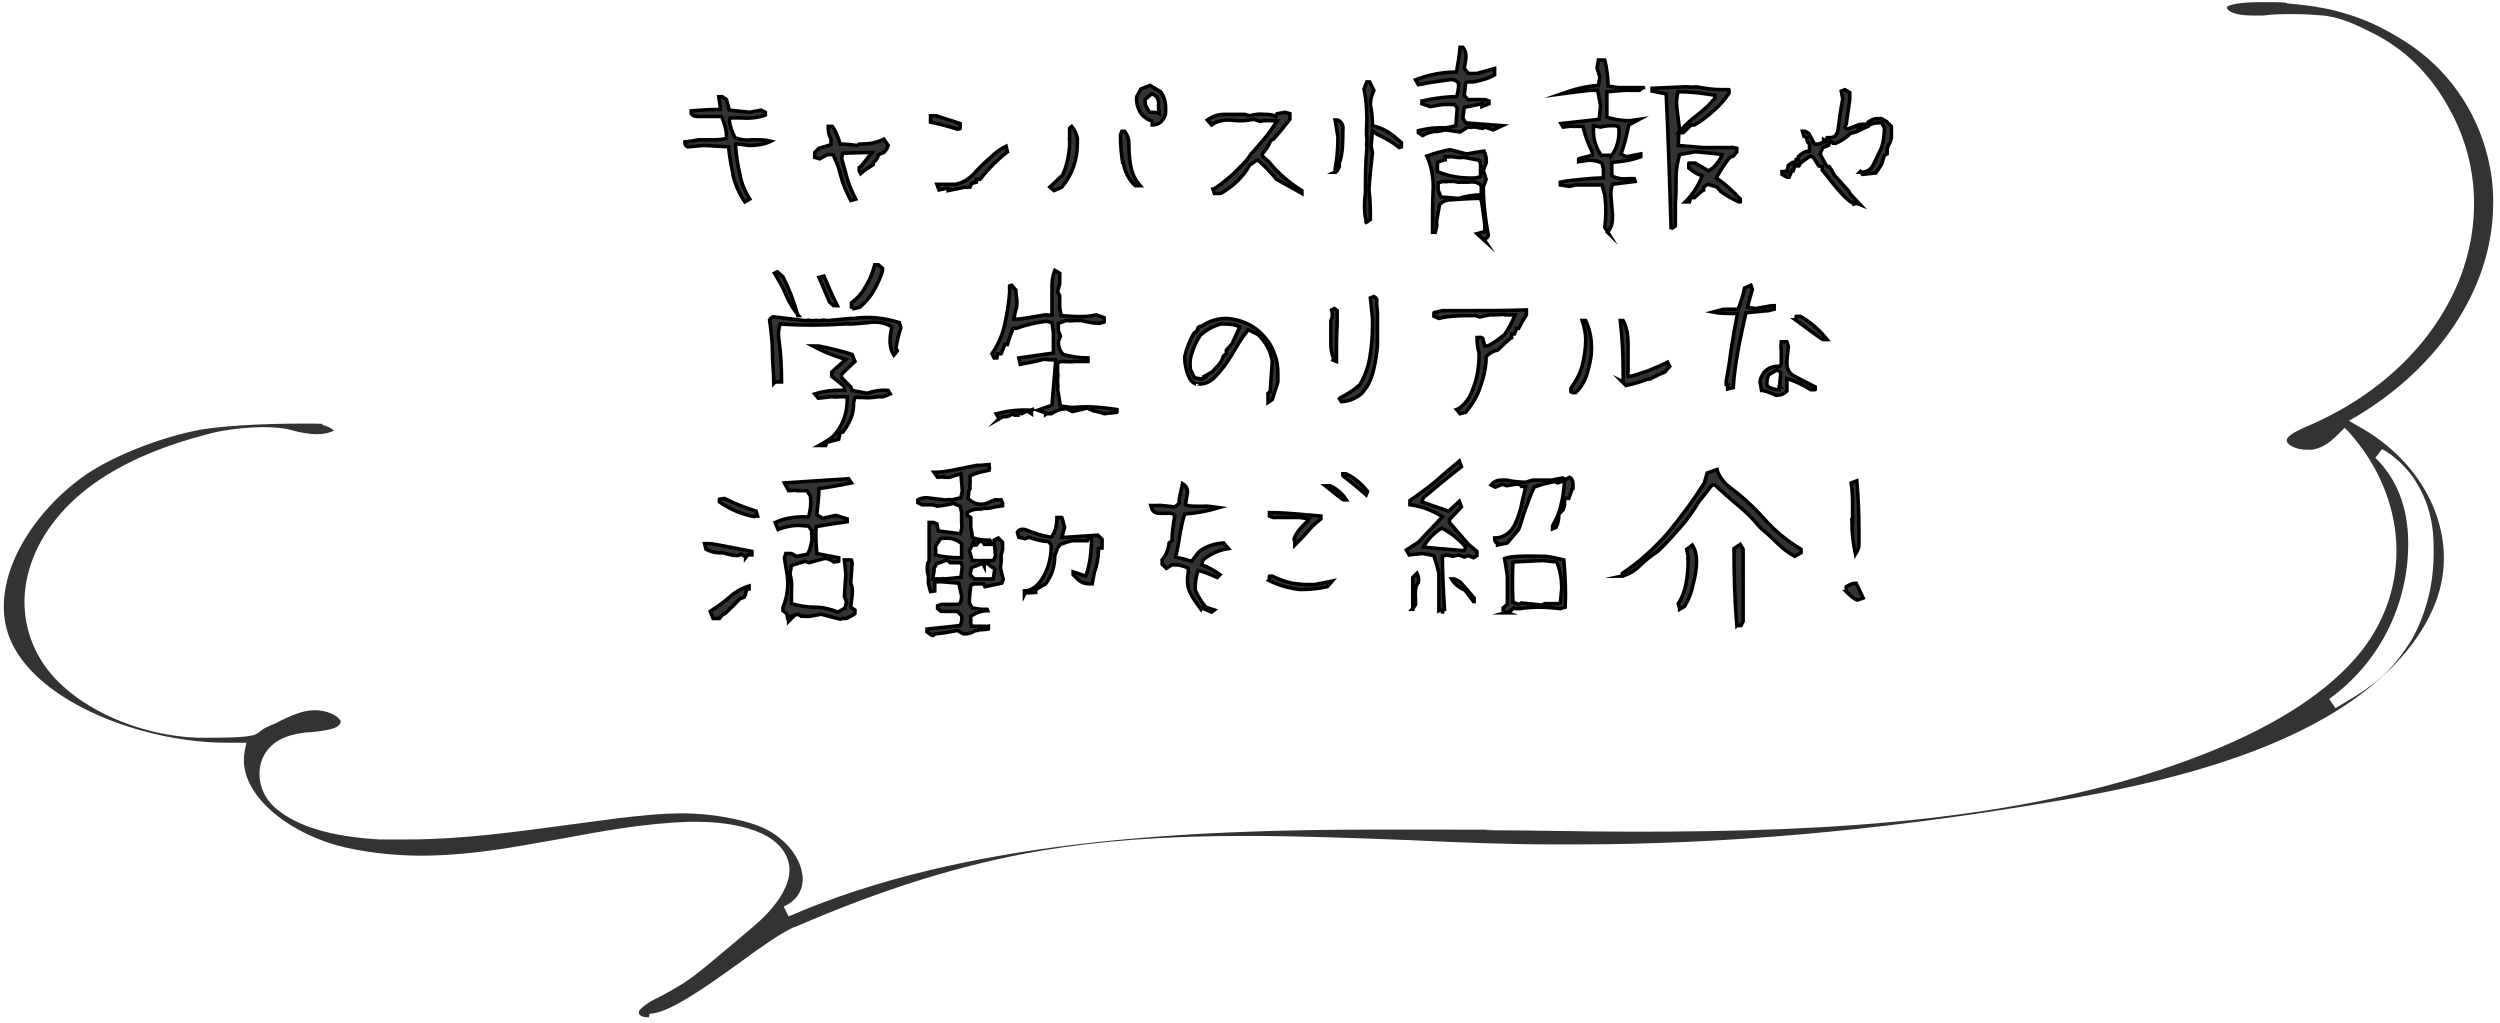 <?xml version="1.0" encoding="UTF-8"?>
<svg id="design" xmlns="http://www.w3.org/2000/svg" xmlns:xlink="http://www.w3.org/1999/xlink" version="1.1" viewBox="0 0 354.1 144.9">
  <defs>
    <style>
      .cls-1, .cls-2 {
        stroke-width: 0px;
      }

      .cls-1, .cls-3 {
        fill: #333;
      }

      .cls-2 {
        fill: none;
      }

      .cls-3 {
        stroke: #000;
        stroke-miterlimit: 10;
        stroke-width: .5px;
      }
    </style>
    <clipPath id="clippath">
      <rect class="cls-2" x="592.8" y="245.7" width="260" height="260"/>
    </clipPath>
    <clipPath id="clippath-1">
      <rect class="cls-2" x="872.8" y="245.7" width="260" height="260"/>
    </clipPath>
    <clipPath id="clippath-2">
      <rect class="cls-2" x="1152.8" y="245.7" width="260" height="260"/>
    </clipPath>
    <clipPath id="clippath-3">
      <rect class="cls-2" x="1432.8" y="245.7" width="260" height="260"/>
    </clipPath>
    <clipPath id="clippath-4">
      <rect class="cls-2" x="592.8" y="525.7" width="260" height="260"/>
    </clipPath>
    <clipPath id="clippath-5">
      <rect class="cls-2" x="872.8" y="525.7" width="260" height="260"/>
    </clipPath>
    <clipPath id="clippath-6">
      <rect class="cls-2" x="1152.8" y="525.7" width="260" height="260"/>
    </clipPath>
    <clipPath id="clippath-7">
      <rect class="cls-2" x="1432.8" y="525.7" width="260" height="260"/>
    </clipPath>
  </defs>
  <g>
    <path class="cls-3" d="M103.9,25c-.3-1.4-.6-2.8-.7-4.2l-3.5-.2-2.3.2c-.3-.1-.4-.4-.4-.7.9-.1,1.5-.2,1.9-.3.5,0,1.1,0,1.6,0,.9,0,1.7,0,2.4-.2v-.3c0-.9-.3-1.9-.7-2.8h-2.1c0,0-1.2,0-1.2,0-.5,0-.8-.1-1-.4v-.4c1.2-.1,2.5-.2,4.1-.2v-.5l-.2-1.3h.5l.6.4.4,1.5,2.9.3,1.6-.3.6.3v.4c-1.1.4-2.3.5-3.6.4h-1.4c0-.1-.1.4-.1.4.1.8.4,1.6.8,2.4.7.3,1.5.4,2.4.3.1,0,.4,0,.7,0,.6,0,1.2,0,2,.2-1,.5-2.1.6-3.1.6l-1.6-.2h-.3v.5c.1,1.2.3,2.5.6,3.8.2,1.2.7,2.4,1.4,3.5l-.7.4c-.8-1.2-1.4-2.5-1.7-3.9h0Z"/>
    <path class="cls-3" d="M119.2,25.1c-.3-1.2-.8-2.3-1.2-3.2h-.8s-1.1.6-1.1.6l-.7-.2v-.7l.6-.6,1.7-.5v-.8c-.3-.5-.4-1.1-.4-1.8h.6c.5.7.8,1.5,1.1,2.5.8,0,1.6.1,2.4.2l.3-.2h.4c1.1,0,2.1-.2,3.1-.7l.6.9-.2.5-.4.5-.8.3c0,.4-.3.8-.7,1.1v.3c0,0-1.2.8-1.2.8l-.6.5-.2-.4v-.4c.1,0,1.8-2.2,1.8-2.2-1.8,0-3.2.1-4.1.1l-.2.7.8,2.9c.3,1,.7,1.9,1.2,2.9l-.7.2c-.6-1.2-1.1-2.3-1.4-3.4h0Z"/>
    <path class="cls-3" d="M131.8,17.3v-.9h.8l3.4,1.1v.7c.1,0-.4.1-.4.1-1.2-.4-2.4-.7-3.8-1ZM134,26.7l-1,.2-.3-.8h2.6c1.2-.2,2.2-.9,3.1-2,.7-.7,1.3-1.3,1.9-1.8.7-.7,1.4-1.2,2.2-1.6l.2.8c-1.3,1-2.4,2.1-3.4,3.3l-.5.6h-.5c0,.1,0,.4,0,.4l-.7.2-.2.5h-.4c0,.1-.3,0-.3,0l-2.4.5v-.3c-.1,0,0,0,0,0Z"/>
    <path class="cls-3" d="M148.7,26.5l1.8-1.7c.6-1.3.9-2.7,1-4.2v-.8c-.1,0,0-.4,0-.4v-1.2c-.1,0,.3-.3.3-.3.4.5.7,1.1.8,1.7,0,.2,0,.4,0,.7,0,2.3-.7,4.4-2.2,6.2l-1.1.5-.6-.5h0ZM159,23c-.2-1.3-.3-2.6-.3-3.9l.2-.5h.4c.4.5.6,1.1.6,1.8v.3c0,1,.1,2,.3,3,.2,1,.6,1.8,1.3,2.6h-.7c-.9-.8-1.5-2-1.7-3.3h0ZM163.3,17.1c-.6,0-1.1-.4-1.6-.9-.5-.7-.8-1.6-.7-2.5l.6-1.1,1.3-.5,1.5.9c.5.7.7,1.4.7,2.3s0,.4,0,.6c0,.5-.3,1-.7,1.4-.4.3-.8.4-1.2.4v-.6h0ZM164.1,15.8v-1.4c-.1-.6-.5-1-1-1.1l-.9.8v.7l.6,1.1c.6,0,1,0,1.4.2v-.3h0Z"/>
    <path class="cls-3" d="M171.9,26.8c.9-.6,1.8-1.3,2.7-2.1.9-.9,1.8-1.7,2.4-2.6l.2-.3c.6-.6,1.2-1.4,2-2.3.6-.7,1.1-1.5,1.7-2.4h-.8c0-.1-.4,0-.4,0h-.4c0-.1-.8.1-.8.1l-.9-.3c-.6.1-1.2.2-1.7.2h-.6s-1.2-.1-1.2-.1c-1,0-1.8.2-2.5.7l-.6-.7c.7-.5,1.5-.8,2.4-.8h2.9s.7.2.7.2c.7-.2,1.4-.3,2.1-.2.6,0,1.1,0,1.6.3l.2-.4,1.1-.2.7.2v.8l-1.2,1.5-1.1,1.3-.4.2-.5,1-.7.9v.3l.9.8c1.3,1.6,2.9,3,4.7,4.1v.4l-3.6-2c-.8-1-1.7-1.9-2.6-2.7h-.2l-1,.7c-.9,1.6-2.3,3-4.1,4h-.9l-.2-.6h0Z"/>
    <path class="cls-3" d="M189.1,24.4v-.5c.3-1.4.4-3,.4-4.5l-.4-2.4h.4c.6.3.8.8.7,1.5,0,1.7,0,3.2-.5,4.6v.4c.1,0-.3.7-.3.7l-.4.2h0ZM193.6,31.7c-.4-1.4-.4-2.9-.2-4.3,0-2.1,0-4.3.2-6.4v-.4c-.1,0,0-.4,0-.4v-.7c-.1,0,0-2.5,0-2.5,0-1.5-.1-3-.4-4.4l.4-1h.4l.4.8.2.4c-.3.7-.5,1.3-.5,2,.2,1,.3,2,.3,3,1.3.3,2.4.9,3.4,1.8l.7.6v.6c.1,0-.3.1-.3.1-1-.8-2.1-1.4-3.2-1.9l-.6-.5-.2,2.2.2.9c-.2,1.8-.4,3.5-.5,5.3.2,1.4.2,2.8.2,4.2l-.6.4h0ZM201.5,19.2l-.6-.4v-.3c.9-.2,1.9-.4,3-.4h.7c0,.1,1.6-.3,1.6-.3l.2-2.5-.4-.5h-1.3c0-.1-2.1.3-2.1.3l-1.2-.4v-.4c1.3-.3,2.7-.5,4.2-.6h.7c.2-.5.3-1.2.3-1.9-.3-.4-.8-.6-1.3-.5-1.5.2-3,.4-4.4.7l-.4-.7c1.8-.7,3.8-1.1,5.8-1.1.2-1.1.4-2.3.5-3.5h.4c.4.5.5,1.1.4,1.8l-.2,1.2.6.7h1.2l2.5-.7v.9c-.8.5-1.9.8-3,1h-.4c0-.1-.7.1-.7.1l-.2,1.8.5.6h1.8c0,.1.6,0,.6,0l.6.2v.4l-1,.4v-.4l-2.5.5-.2,1.5.4.7,5.2.4-1.3.6-1.2-.4-.3.2-1-.2h-.5c0,.1-.6,0-.6,0l-1.1.7c-.6-.1-1.3-.2-2-.3l-1.1.2c-.8,0-1.5.2-2,.5h0ZM210.4,34.2l-1.2-1.1,1.1-.3v-1l-.5-3.7c-1.4,0-2.8.1-4.2.2-.7,0-1.3.2-1.7.7l-.4,2.2v.6c.1,0-.2,1.1-.2,1.1h-.4c0-2.1,0-4.2.1-6.4,0-1.6-.3-3.1-.9-4.4,1.1-.4,2.2-.7,3.3-.9l2.3.6c.8-.1,1.6-.3,2.5-.4.2.5.4,1,.3,1.7l-.4,1,.4,1.3-.4,1.1c0,2.3.3,4.6.7,6.8,0,.3-.3.5-.6.6h0ZM209.7,25v-1.7c.1,0-.2-.6-.2-.6l-2.1-.4h-.4c0,.1-1.4-.1-1.4-.1h-.4c0,.1-.5,0-.5,0v.4c-.1,0-1.1.4-1.1.4v1.3c1.6.7,3.4,1,5.5.9l.6-.2h0ZM209.8,27.6v-1.3c-.4-.5-1.1-.6-1.8-.5h-1.2c0,.1-.8-.1-.8-.1h-1c0,.1-.6,0-.6,0l-.7.2v.9c-.1,0,.4,1.1.4,1.1l2.5.2c1-.3,2.1-.5,3.2-.5h0Z"/>
    <path class="cls-3" d="M227.8,33l-.5-.8c.2-1.5.2-3,0-4.6l-.4-1.4h-3.4c0-.1-1.2.2-1.2.2l-1.3-.2v-.4c.9-.2,1.9-.3,3-.4,1-.1,2.1-.2,3.1-.2v-1c.1,0-.2-1.1-.2-1.1-.6-.3-1.2-.4-1.9-.4l-1.4.2v-.4c-.1,0,1.9-.5,1.9-.5v-.5c-.6-1.2-1-2.4-1.3-3.6h-1.3c0-.1-1.5.1-1.5.1l-.3-.5c1.8-.2,3.6-.4,5.4-.6l.2-1.9-.4-2.2h-.8c0-.1-4.4.5-4.4.5,1.7-.6,3.5-1.1,5.3-1.2l.2-1.2-.4-1.3.2-1.1h.9c.3,1.1.4,2.3.5,3.7l1.4.2h3.6c0-.1-.6.4-.6.4h-1.3c0-.1-3.3.2-3.3.2,0,1.2,0,2.4,0,3.6,1,.3,2.1.5,3.2.5l1.4-.2-1.5.8c-.3,1.4-.6,2.8-1.1,4.1l.7.4,2.1-.4v.4c-1.3.5-2.7.7-4.1.8v1.9c.7.4,1.5.5,2.5.4h.7c0-.1.1.4.1.4l-3.2.4c-.2.5-.3,1.2-.2,1.9l.2,2.5c0,1-.1,1.7-.7,2.4h0ZM228.2,22.1c.9-1.1,1.2-2.5,1.1-4.1l-.5-.2c-.7,0-1.4,0-2.1.2l-1-.2v.8c0,1.3.4,2.4,1.1,3.4h1.4c0,.1,0,.1,0,.1ZM236.7,32.5c-.2-6.4-.4-12.8-.7-19.2l-2-.4v-.4l4.6-.2h.4c0,.1,1.3,0,1.3,0,1.1.2,2.3.4,3.6.4h1c0-.1,0,.5,0,.5-.6.9-1.3,1.7-2.2,2.5-.9.8-1.8,1.5-2.7,2h-.5c0,.1-1.1,1.1-1.1,1.1h-.6c0,.1-.1,1.8-.1,1.8,1.1.1,2.3.2,3.5.3,1.2,0,2.4,0,3.6,0h.4c0-.1.8.1.8.1v.5l-.5.6-.5.2c-.7.9-1.3,1.8-1.9,2.9,1.3.9,2.4,1.9,3.4,3v.4c.1,0-.2,0-.2,0-.9-.4-1.8-.9-2.6-1.5l-.5-.6-1.3-.4-.6.4v.4c-.1,0-1.3,1.1-1.3,1.1h-.5c0-.1-.2.6-.2.6h-.6c1.1-1.1,1.9-2.4,2.4-3.7-.7-.2-1.3-.6-1.9-1.1v-.7c-.1,0,.9,0,.9,0l1.9,1.1.6-.4c.6-.6,1.1-1.2,1.3-1.9-1.3-.2-2.6-.3-3.8-.4l-2.2.4c-.3,1-.5,2.1-.5,3.3s0,2.4-.1,3.6v3.2c.1,0-.6.4-.6.4h0ZM238.1,18.4c.7-.8,1.5-1.5,2.4-2.2s1.7-1.4,2.4-2.3v-.4c-1.7-.3-3.4-.5-5.2-.5-.2.6-.3,1.3-.2,2.2l.4,3.2h.4c0-.1,0-.1,0-.1Z"/>
    <path class="cls-3" d="M262.6,28.9v-.2c-.3.3-1.7-1-4-4l-.5-.6v-.5c-.1,0-.5-.1-.5-.1l-.5-.8c-.2-.4-.5-.6-.7-.6l-1.4,1-.2.4h-.6c0,.1-.2.7-.2.7h-.2c0,0-.4.9-.4.9h-.3c0,0-.7-.4-.7-.4v-.4h.4c0-.1.3,0,.3,0l.2-.9.6-.4h.4c0-.1.1-.4.1-.4h.3v-.4c.5-.5,1-.8,1.6-.8v-1c-.3-.2-.4-.5-.4-.9l-.4-.2-.2-.7h.4l.5.3.8,1.5h.4c0,.1.7-.2.7-.2h.2s0-.4,0-.4l.3.2.2-.5c.4,0,.8,0,1.1-.2l.4-.6c.2-1.6.4-3.1.7-4.7l-.2-1.1.5-.2.7.4v.7c-.1,0,0,.3,0,.3l-.5,3.5-.2.4c.1.2.3.3.6.2l1.3-.5v.4c0,0,.5-.5.5-.5h.9c0-.1,0,.3,0,.3l-.5.2c-.7.4-1.4.7-2,.8-.7.7-1.4,1.1-2.1,1.4h-.3c0-.1-.5-.3-.5-.3l-.2.6-.8.3-.4.9c.3.6.6,1.2,1,1.8h.3c.3.4.5.8.7,1.2l2,2.2.3.5,1.4,1.5-.5-.2h0ZM263.4,24.4c.8,0,1.5-.2,1.9-1,.4-.8.8-1.6,1.2-2.5.3-.9.4-1.8.4-2.8l-.4-.7c0,0-.2,0-.4,0-.5,0-1,.1-1.5.4v-.5c.4-.3.8-.5,1.3-.5s.3,0,.6,0l.7.4.7.7v1.6c0,0-.2.7-.2.7-.3.4-.4.8-.4,1.2s0,.3,0,.4l-.4.2-.4,1.3-.8,1.2-1.9.2-.3-.4h0Z"/>
    <path class="cls-3" d="M109.6,54.3c0-1.5-.2-3-.2-4.5,0-1.5-.2-3-.4-4.5.2-.3.4-.5.8-.4l4.1.5h.4c0-.1.6,0,.6,0h.6c0-.1.3,0,.3,0h.5c0-.1,1,0,1,0l3.2-.3h.4c2.2-.3,4.3-.1,6.5.6l.2.7c-.3.9-.5,1.8-.7,2.9l.2.4-.5.6c-.5-.8-.6-1.7-.5-2.7l.2-1.3c-.9-.6-2.1-.8-3.3-.6l-2.3.2h-.4c0-.1-.6,0-.6,0h-.3c-2.9.2-5.9.2-8.9,0-.2.6-.3,1.3-.2,2,.3,2.1.4,4.1.4,6.2h-1c0,.1,0,.1,0,.1ZM113.1,44.7c-.8-1-1.4-2-1.8-3s-1-2-1.6-3l.4-.2.8.7c.9,1.8,1.6,3.6,2.1,5.5ZM116.9,63.1h-.9c.9-.5,1.6-.9,2.2-1.5,1.2-1.4,1.8-3.1,1.8-5v-.4h-1.3c0,.1-.9,0-.9,0l-1.9.2-.5-.6c1.3-.4,2.7-.6,4.2-.5v-.5c.1,0-1.8-1.5-1.8-1.5v-.6c0,0,2-1.8,2-1.8-1.8-.5-3.4-1.2-4.7-1.9h.8c1.6.3,3.2.7,4.8,1.2l.4,1-1.9,1.8v.5l1.3,1.3.2.5,2.1.4c.9-.3,1.9-.5,3-.4l.3.5-1,.4h-.7c-.7.1-1.5.2-2.2.1h-.4c0-.1-.7,0-.7,0l-.2.7v.4c0,1.4-.7,2.7-1.5,3.8h-.4c0,.1-.2,1-.2,1l-1.8.5v.2c-.1,0-.1,0-.1,0ZM118.2,43.4l-.7-.6-1.5-3.5.7-.2c.6,1.4,1.2,2.8,1.9,4.2h-.4v.2ZM121,43.7l-.4-.2v-.6c.9-.7,1.6-1.5,2.1-2.5.6-.9.9-1.9,1.2-2.9h.5l.6.5v.4c-.3.9-.7,1.8-1.2,2.7s-1.2,1.7-2,2.4l-.8.2h0Z"/>
    <path class="cls-3" d="M148.1,58.5l-1.1-.4,2-.7.5-6v-.4c-.1,0-1.7-.1-1.7-.1-1.1.3-2.2.5-3.3.7l-.2-.9,4.9-.7v-2.5c.1,0-.2-1.8-.2-1.8l-.8-.2c-1.5.2-2.9.5-4.2,1h-.5c-.3.7-.6,1.5-.8,2.3h-.4c0,.1-.5,1.3-.5,1.3h-.5c0,.1-.1.6-.1.6h-.4l-.3-.6c.9-1.3,1.5-2.7,1.8-4.1s.6-3,.7-4.6v-.9c-.1,0,.3-.1.3-.1l.6.7v.4c.1.7.2,1.3.1,2-.2.6-.3,1.1-.4,1.7h.4c0,.1,4-.6,4-.6h.3c0,.1.7,0,.7,0v-3.3c.1,0,0-.5,0-.5,0-1,.1-1.8.4-2.5l.7.4v1.5l-.3,1.1.3.6v1.3c-.1,0,.2,1.5.2,1.5,1.3.1,2.5.2,3.8.1l1.2-.2,1.1.4v.6c.1,0-.7.2-.7.2-.9,0-1.7-.2-2.6-.4h-1.1c0,.1-1,0-1,0l-1.1.4v1c0,0,.3.8.3.8l-.3.8c0,.7.2,1.3.7,1.8,1.1.3,2.3.5,3.5.5v.5h-2c0,.1-1.8,0-1.8,0l-.5.2v1.6c.1,0,0,.5,0,.5v1c.1,0,0,.6,0,.6l.4,2.4,1.5.2h.5c2-.2,4,0,6,.3v.4c.1,0-1.8.2-1.8.2-.5-.2-1-.3-1.5-.4l-.9-.4-2.1.5-.8-.4c-.9,0-1.6.3-2.2.7h-.5c0-.1-.3.1-.3.1h0ZM141.5,59.3l-.4-.7c1.6-.4,3.2-.6,4.9-.5l.5-.2-.4.2v.5l-.6-.4-.8.4-.5-.2v.4c-.1,0-.5,0-.5,0l-.2-.2c-.5.3-.9.5-1.4.4l-.7.4h0Z"/>
    <path class="cls-3" d="M179.6,55.7l.3-.2.3-4.3c-.2-1.5-.9-2.7-2-3.8l-1.4-.7c-.9,1.1-1.6,2.3-2.3,3.5-.7,1.2-1.6,2.4-2.6,3.4-.6.5-1.2.8-2,.8s-.3,0-.5,0c-.5-.2-.8-.5-1-1-.4-.9-.6-1.8-.6-2.9.3-1.2.7-2.3,1.3-3.3l.5-.4c0-.4.2-.6.6-.6,1-.7,2.2-1.1,3.5-1.1,1.7.1,3.3.7,4.6,1.8,1.1,1,1.8,2,2.2,3.2.4.9.5,1.9.5,3s0,.5,0,1l-.8,2.5-.6.4v-1.1h0ZM170.6,53.3l1.2-.7.3-.4c.6-.5,1-1.1,1.2-1.8l.4-.3v-.5l.8-.9,1.1-2.4c-.6-.3-1.2-.4-1.9-.4s-.4,0-.8,0c-1.1.3-2,.8-2.9,1.6-.5.8-.9,1.6-1.1,2.3-.3.7-.4,1.5-.3,2.5l.6,1.2,1,.2.5-.3h0Z"/>
    <path class="cls-3" d="M188.9,50.8c-.3-.7-.4-1.4-.4-2.1s0-.4,0-.5c0-.3,0-.8,0-1.4s0-1.1,0-1.4c.2-.3.2-.6.2-.8v-.3s-.1-.4-.1-.4l.4-.2.4.3v1.2c0,1.2-.1,2.3-.1,3.5s0,1,0,1.2v1.3l-.5-.2h0ZM189.7,56.4c1.1-.5,2.1-1.2,2.9-1.9.8-1.3,1.3-2.8,1.5-4.4.2-1.3.3-2.7.3-4v-1c0,0-.3-2.9-.3-2.9l.5-.2c.4.2.5.5.4.8v.4c0,0,.1.9.1.9v4.9c-.1,1.2-.3,2.4-.6,3.6-.3,1.2-.8,2.2-1.6,3.1-.8.7-1.7,1.1-2.9,1.2l-.4-.6h0Z"/>
    <path class="cls-3" d="M206.6,57.9c.7-.5,1.2-1.1,1.6-1.8.4-.9.8-1.9,1-2.9.2-1,.3-2,.3-3.2-.2-.6-.3-1.4-.3-2.2h.4c0-.1.4.1.4.1l.3,1.1h.4c.9-.4,1.6-1,2.4-1.6.6-.9,1.1-1.8,1.5-2.8h-1.3c0-.1-1.7,0-1.7,0h-.3c0-.1-1.7.3-1.7.3l-.6-.2c-1.8,0-3.6,0-5.2.4l-.7-.3v-.5c-.1,0,1.2-.3,1.2-.3h1.9c0,0,.3,0,.3,0,3.6,0,6.8,0,9.7-.1v.7c-.4.6-.8,1.3-1.1,1.9h-.3c0,.1-.3.8-.3.8h-.4v.5c-.1,0-2,1.8-2,1.8-.6.1-1.1.4-1.6.9,0,1.4-.3,2.8-.8,4.2-.4,1.3-1.1,2.5-2.1,3.7l-.8.2-.5-.6h0Z"/>
    <path class="cls-3" d="M222.5,55.4v-.4c.7-1,1.3-2,1.6-3.2.3-1.2.5-2.4.5-3.7,0-.9-.2-1.8-.5-2.7h.5c.6,1.3.9,2.8.8,4.4,0,.9-.3,2-.6,3.1-.3,1-.8,1.9-1.6,2.7h-.3c0,.1-.4-.1-.4-.1h0ZM229.9,54.1v-1.3c0-2.3-.1-4.8-.4-7.4h.4c.5.9.7,2.1.7,3.3,0,.3,0,.8,0,1.3s0,1.6,0,2.3v.3c-.1,0,0,.7,0,.7h.2c.8-.1,1.7-.5,2.7-.8,1.1-.5,2-.8,2.7-1.2l.3.6-.7.8c-.4.2-.8.3-1.1.5-.4.2-.7.3-1,.5,0,0-.2,0-.3,0s-.2,0-.3.1c-.8.3-1.8.6-2.8.8l-.6-.6h0Z"/>
    <path class="cls-3" d="M244.5,54.7v-.7c.4-2.2.6-3.6.7-4.5.3-1.9.6-3.6.9-5.1-.2,0-.4,0-.9,0-.7,0-1.6,0-2.6-.2l1.5-.4h2.1c.4-1.1.7-2,.9-3l.9-.4.2.6-.7,2.5,1.1.2c.5-.1,1.3-.2,2.3-.4h.4v.5l-.8.2-3.2.3c-.4,1.8-.8,3.5-1.1,5.2-.3,1.7-.6,3.5-.7,5.4l-.8.2v-.6c-.1,0-.2,0-.2,0ZM249.5,55.3l-.2-1.2c0-.5.3-.9.5-1.3.6-.7,1.4-1,2.3-.9l.2-.4v-2c-.1,0,0-1.1,0-1.1h.8c0-.1.2.7.2.7l-.2,1.9c0,.1,0,.3,0,.5,0,.7.3,1.3.9,1.7l3.1,1.6v.4c.1,0-.6,0-.6,0-1.1-.7-2.3-1.2-3.4-1.6v1.8c-.4.4-.9.6-1.5.6-.7-.3-1.4-.6-2-.7h0ZM252.1,54.8v-.6c0-.3.1-.7.1-1.1v-.4s-.5-.3-.5-.3l-1.2.7c-.2.5-.3,1-.2,1.6.5.3,1.1.5,1.7.5v-.4c.1,0,.1,0,.1,0ZM254.4,45.3v-.5c-.1,0,.6,0,.6,0,1.4.8,2.7,1.9,3.8,3.3h-.6c0,.1-3.9-2.8-3.9-2.8h0Z"/>
    <path class="cls-3" d="M105.6,78.9l-.6-.4-.5.2c-.7,0-1.4-.2-2.1-.4h-.6c-.6,0-1.2-.2-1.8-.5l-.2-.8h.7c0-.1,6,1.1,6,1.1v.5h-.6l-.3.4h0ZM101,87.6l-.4-1c.9-.6,1.8-1.2,2.7-2s1.8-1.3,2.8-1.6v.4c-.3,0-.5.4-.5.8l-.2.4-.6.2c-.7.8-1.4,1.4-2.1,2.1l-.4.2-.4.5h-.8ZM107,73.2c-1.8-.3-3.5-1-5.1-2.1v-.4c-.1,0,.7-.1.7-.1,1.4.7,2.9,1.3,4.5,1.8l.2.7h-.3c0,.1,0,.2,0,.2ZM112.1,87.6h-.5c0-.1-.2-.7-.2-.7l-.5-.4v-.5c.6-1.4.8-2.9.6-4.5l-.4-2.5.2-.6h.7c0-.1.8.4.8.4l1.6-.3c.3-.6.5-1.3.6-2v-.8c-.1,0,0-.5,0-.5l-.5-.7h-.4c-1.3-.2-2.6,0-3.9.5l-.4-1c1.3-.6,2.7-.8,4.2-.8h.5c.3-.8.4-1.8.3-2.9l-.5-.8h-1.3c0-.1-1.3,0-1.3,0l-.6-1.1,9.1-.6.4.6c-1.5.3-3,.6-4.6.8,0,1.2-.2,2.5-.3,3.7l.8.5,1.9-.4,1.6.5v.4c-1.4.2-2.9.4-4.4.7-.1,1.3,0,2.6.1,3.8,1,.2,2.1.4,3.1.6v.5c.1,0-.7.1-.7.1-.4-.3-.8-.5-1.3-.5-.8.2-1.5.4-2.2.6l-.6-.2-1.9.6-.2,1.2c.2.7.3,1.5.2,2.3v.4c0,0,0,.4,0,.4v1.1c1,.3,2.2.5,3.3.5,1.2,0,2.3.3,3.3.7l1-.6.2-.9-.3-.7.2-3.2-.2-2h1c0-.1.1.5.1.5l-.2,2.8c.2.5.3,1,.2,1.7l-.2,1.7.6.4v.5c.1,0-1.2.7-1.2.7h-.3c0-.1-.6.1-.6.1l-2.7-.7-1.6.3h-.6c0-.1-.6,0-.6,0l-.5-.3-1.3.4v.6h0Z"/>
    <path class="cls-3" d="M132,90l-.7-.5v-.4l4.7-.5c.2-.4.3-.9.2-1.4l-.6-.6h-1.8c0-.1-.5,0-.5,0l-.5-.4v-.4l.6-.2h2.4c.3-.2.4-.7.4-1.2l-.4-1.8-2.5-.2h-.4c0,.1-.5-.1-.5-.1v1.4c0,0-.6.1-.6.1l-.3-1.1v-1.1c-.2-.6-.2-1.2-.1-1.8l.2-.4v-5.4h.4c0-.1.7.2.7.2l.2,1,3.1.4c.2-.5.3-1,.2-1.6v-1c0,0,0-.4,0-.4l-.2-.9-1-.4c-.7.2-1.4.3-2.2.4l-.7-.2h-1.4c0,.1-.7-.3-.7-.3v-.4c.3-.2.7-.3,1.3-.3l2.5.3h.4c0-.1.6,0,.6,0l1.3-.3.2-1-.2-2.4-1.6.5h-.6c0-.1-1.1,0-1.1,0l-.5-.7c1.1,0,2.1-.2,3.1-.4s2-.4,3-.6h.5c0,0,1.2-.1,1.2-.1v.4c.1,0,0,.4,0,.4-1,.2-1.9.4-2.7.8v1.1c-.1,0,0,.7,0,.7l-.2.4v.4c0,0-.1.6-.1.6.7.7,1.6,1,2.6.7l1.2-.5h.4c0,.1.5,0,.5,0l.2.4v.4c-.1,0-2,.4-2,.4h-.4c0-.1-.6.1-.6.1h-.4c-.6,0-1.2.2-1.6.5v.4l.5.3v1.4c.1.4.2.9.2,1.4.6.3,1.4.4,2.1.4h.4c0-.1.2.6.2.6h-1l-.2-.4h-.5l-.4.5h-.4v-.5c.1,0-.6,1.3-.6,1.3l.4,1.4h.7c0,.1.6,0,.6,0h1.7c0,.1.3-.7.3-.7l-.2-2.2.6-.3.6.6v.8c.1,0-.2,1-.2,1v.5c.1,0-.1,1.3-.1,1.3l.4,1.7-.2.5-2.4.5-.2-.4h-1.3l-.5.2c-.1.8-.2,1.7-.2,2.5l.4.7,1.3.2h.8c0-.1.1.2.1.2-.9,0-1.7.3-2.4.8v.7c-.1,0,.1.7.1.7h1.8c0,.1.6,0,.6,0v.4c.1,0-.9.1-.9.1h-.3c0-.1-.3.1-.3.1h-.3c-.5.3-1,.5-1.7.5l-.9-.5c-1,.2-2.1.4-3.2.5l-.2.2h0ZM136.1,81.8l.2-1.6-.2-.5h-1.1c0-.1-.4,0-.4,0l-.5-.4c-.4.2-.9.4-1.4.5l-.4.7v.4c0,0-.2,1.1-.2,1.1h1.4c0-.1.3,0,.3,0l2.1-.2h0ZM136.2,78.9v-1.9c-.8-.7-1.8-.9-3-.7l-.7,1.1v.4c.1,0,0,.8,0,.8,1.1.3,2.3.4,3.7.4h0ZM140.7,81.9l.2-1.3-.7-.5-.2-.2-.6-.2v.5l-.2-.4-1.6.6-.2,1,.6.6h2.7,0ZM145.1,84.2v-.5c.9,0,1.8-.6,2.5-1.7.9-1.4,1.3-3,1.3-4.8l-.4-.5c-.9,0-1.9-.3-2.8-.6l-.5.2-.9-.2-.2-.7c.2-.4.6-.5,1.1-.4,1.2.5,2.4.9,3.7,1.1.6-.8.8-1.7.8-2.8h.7c0-.1.4,1.4.4,1.4l-.4,1.4h.6c0,0,4.5-.3,4.5-.3l.6.6v1.2c-.1,0-.5.1-.5.1,0,1.2-.2,2.3-.6,3.4l-.3,1.6h-.4c-.6,0-1.1-.2-1.5-.5l-.8-.8v-.4l1.8.6c.6-1.7.8-3.5.8-5.4h-.4l-.2.4h-1c0-.1-.5,0-.5,0h-.4c0-.1-.7.1-.7.1l-1.2.4-.4.5-.4,1.1c0,1.5-.4,2.8-1.3,4l-1.4.8v.4c-.1,0-1.5.1-1.5.1h0Z"/>
    <path class="cls-3" d="M170.1,86.3c-.6-.8-1.1-1.5-1.5-2.3-.3-.6-.4-1.1-.4-1.7s0-.7.1-1.1v-.7c-.5-.3-1.2-.5-1.9-.5s-.4,0-.4,0l-.8.5-.6-.6v-.6c.6-.7.9-1.5,1-2.4l.4-.3c0-1.2.2-2.4.4-3.6-.2-.2-.4-.3-.7-.3s-.2,0-.3,0h-.9c-.2,0-.3,0-.4,0-.4,0-.7-.2-.9-.5l-.2-.6h1c0-.1,2.4.2,2.4.2l.6-.5c0-.9.3-1.8.5-2.8.5.3.7.7.7,1.2l-.3,1.8c.5.2,1.1.2,1.6.2s.4,0,.7,0h.4c0-.1,2.1.2,2.1.2-1.7.5-3.3.8-4.9.9-.3.9-.5,1.9-.7,3-.2,1.4-.4,2.4-.6,3.1.9.2,1.6.4,2.3.6l.8-1.1.4-.4c1-.7,2.1-1,3.3-1.1l.7.8c-1.4.2-2.6.8-3.6,1.6l-.2.7c.9.3,1.8.8,2.6,1.4l-.4.4c-.9-.4-1.8-.8-2.7-1-.2.6-.4,1.4-.4,2.2s0,.5,0,.6c.4.9.9,1.7,1.5,2.4l1.2.4-.4.3-1.4-.6h0Z"/>
    <path class="cls-3" d="M179.8,82.1v-.5c-.1,0,.4,0,.4,0,1,.5,1.9.8,2.8,1,.8.1,1.4.2,2.1.2s.8,0,1.1,0l2.5-.5-.7.8c-1.3.3-2.6.4-3.9.4-1.6-.2-3-.6-4.4-1.3h0ZM183.3,76.3c.3-.8.8-1.4,1.4-2l.5-.5.2-.3-1.3-.2h-3.6c0,.1-.7-.2-.7-.2v-.5c2.4,0,4.9.3,7.3.5v.4c-.8.6-1.4,1.2-1.9,1.8-.5.6-1.1,1.2-1.8,1.9v-.8c-.1,0-.1,0-.1,0ZM187.7,68.8h.7c.9.4,1.7,1.1,2.3,2h-.4c0,.1-2.6-2-2.6-2h0ZM190.2,67.5v-.4h.4c.8.3,1.6.9,2.4,1.7l.7.8-.2.5c-1-.9-2.1-1.8-3.3-2.7h0Z"/>
    <path class="cls-3" d="M204.3,86.7v-.4c-.1,0-.5.2-.5.2v-5.3c-.2-.8-.4-1.6-.7-2.5l-1.6-.3-1.9.2-.4-.7,1.7-1.1,3.4-3.6c-1.4-.9-2.9-1.5-4.6-1.7v-.6c1.1-.8,2.3-1.6,3.5-2.6,1.1-1,2.3-2,3.5-3l.3.8c-1.8,1.4-3.6,2.9-5.4,4.4l-.2.6,3.8,1.3,1.5-1.4.3.8-1.7,1.8v.4l2.7,3.1,1.2,1v.6l-.5.3-.7-.3-.6.2-.8-.3-.8.2-.9-.2-.6.2c0,1.9.1,4.3.3,7.5h-.2c0,0-.1.6-.1.6h0ZM200.1,86.3v-4.5l.6-.6c.2.4.3.8.2,1.3-.4.4-.5,1.3-.4,2.5v.6c.1,0-.5.7-.5.7ZM207.4,78l.2-.5c-1-1.2-2.2-2.1-3.4-2.7-1.1.7-2,1.6-2.6,2.7l5.8.5ZM208.7,85.2l-1.2-1.6c-.9-.4-1.5-.9-1.9-1.6h.4s.8.4.8.4l2,2.3v.5c-.1,0-.1,0-.1,0ZM212.1,76.9c-.3,0-.4-.3-.4-.7,1,0,1.9-.5,2.5-1.3.6-.9.9-1.9,1.2-2.9.2-1.1.5-2.1.7-3.1h-.6l-.2-.3h-.7s-1.2.2-1.2.2l-.6-.2-1,.4-.6-.3c.4-.5.9-.7,1.4-.7h.5c0,.1.3,0,.3,0,.9.2,1.8.3,2.7.3l1-.3c.9,0,1.8,0,2.7,0l1.5-.3.5.2.5-.3c.4.2.5.6.5,1v.5c-.1,0-.6,1.5-.6,1.5h-.6v.8c.1,0-.2.8-.2.8l-.6.6c0,.7-.1,1.3-.4,1.9l-.5.2v-.4c.5-.9,1-1.9,1.2-3,.3-1.1.4-2.2.5-3.3h-.4l-.6.2-.4-.2c-.9.2-1.9.4-2.9.8-.5,1-.8,2-1.2,3s-.6,2-1,3l-1.6,1.9-1.4.3h0ZM213.5,86.8l-.6-.2v-.5l.6-.5v-1.7c.1,0,0-.4,0-.4v-1.6c.1,0-.4-2.8-.4-2.8.7-.3,2.7-.4,5.8-.3h0c.9.1,1.8.3,2.6.5.2,2.2.3,4.5.2,6.7l-.7.2c-1.8-.2-3.7-.3-5.7,0h-.4c0,.1-.5-.1-.5-.1-.3.4-.7.6-1.1.7h0ZM214.3,79.5c-.1,1.9-.1,3.8,0,5.8l.8.3.4-.2,2.9.3.4-.2h.5c0,.1.3,0,.3,0h.9c0,.1.5-.1.5-.1l.2-2c0-1.4-.2-2.6-.7-3.8l-2-.2-4.2.2h0Z"/>
    <path class="cls-3" d="M229.8,81.6v-.4c2.4-1.6,4.6-3.6,6.5-5.8,1.9-2.3,3.6-4.6,5.1-7l.4-1.4,1.4-.5c.2.8.7,1.5,1.4,2.2,1.9,1.4,3.6,2.9,5.2,4.7s3.3,3.2,5.3,4.4v.5l-.9.5c-.9-.5-1.7-1.1-2.5-1.9-.8-.8-1.6-1.5-2.4-2.2-.9-1.1-2-2.2-3.1-3.1-1.1-.9-2.2-1.9-3.3-2.9h-.4l-1.9,2.4c-.8,1.3-1.6,2.5-2.6,3.6s-2,2.3-3.2,3.4c-.9.6-1.7,1.2-2.5,2s-1.7,1.3-2.6,1.5h0ZM237.9,86.2l-.2-.7c.6-.9.9-1.8,1.1-2.8s.3-2,.3-3.1v-.4c-.1,0,0-.4,0-.4l-.2-1,.8-.6c.4.6.6,1.4.6,2.3,0,1.1-.2,2.2-.5,3.3-.2,1.1-.6,2.1-1.2,3.1l-.7.4h0ZM246,88.6c-.3-3.6-.4-7.3-.4-10.9l.9-.6.4.7c0,3.4,0,6.8,0,10.2l-.3.6h-.6,0Z"/>
    <path class="cls-3" d="M261.5,83.8v-.7c.5-.3.9-.5,1.4-.5l1,2.1-.8.3c-.6-.2-1.1-.7-1.6-1.2ZM262.4,74c0-.9,0-1.6,0-2,0-1.2,0-2.3-.2-3.6l.8-.3c.2,2.3.3,4.6.3,6.9s0,1.7,0,2.2c0,.4-.2.8-.5,1.3-.3-1.5-.5-3-.5-4.6h0Z"/>
  </g>
  <path class="cls-1" d="M91.9,144.1c-.8,0-1.2-.2-1.4-.5,0-.1,0-.3,0-.4.6-.8,1.8-1.5,3.3-2.2.9-.5,2-1.1,3.1-1.8,2-1.3,4.6-3.6,6.9-5.5.9-.8,1.8-1.5,2.6-2.2,2.2-1.8,7-6.4,4.9-10.4-2.2-4.4-10.2-4.7-12.6-4.7s-.7,0-1.1,0c-6.2.2-12.2,1.3-18.1,2.4-2.2.4-4.6.8-6.9,1.2-4.9.8-9.2,1.2-13,1.2s-8.4-.5-12-1.5c-7.4-2.1-14.2-7.7-12.9-13.5l.2-1h-1.1c-.6,0-1.2,0-1.7,0-11,0-25.3-5-30-13.3-4.6-8,1.6-18.8,10.1-24.7,4.5-3,11-5.3,15.5-6.2,3.2-.7,9.9-1,14.5-1s3.2,0,3.5.2c1.2.3,1.6.8,1.6.8-.6.3-1.4.5-2.4.5s-2.3-.2-3.7-.6c-1.1-.3-2.4-.4-4-.4s-4.2.2-6.6.7c-7,1.7-12.8,4.1-17.3,7.3-9.5,6.8-12.5,17.2-7.3,25.3,4,6.2,13.7,10.7,23,10.7s6.5-.6,9.2-1.7c.5-.2,1-.4,1.5-.7,1.5-.7,2.9-1.4,4.6-1.5.1,0,.2,0,.4,0,1.4,0,2.9.6,3.4,1.3.2.2.2.4.1.5-.3.9-2.3,1.1-4.1,1.3-.9,0-1.9.2-2.7.4-2.4.6-4,2.1-4.5,4.2-.5,2.2.3,4.7,2.3,6.3,3,2.5,7.8,3.9,14.5,4.3,1.3,0,2.6,0,4,0,7.8,0,15.5-1.1,23-2.1,2.3-.3,4.6-.6,6.8-.9,2.6-.3,5.9-.7,9.3-.7s8.3.7,11.4,2.1c3.2,1.5,5.4,4.4,5.5,7.1,0,1.8-.9,3.2-2.7,4l.7,1.4c24.8-10.8,56.2-12.3,83.5-12.3s11.3,0,16.1.1c6.2,0,13.3.2,20.3.2,27.6,0,56.5-1.4,81.1-11.2,10-4,17.3-8.8,21.7-14.3,7.3-9.2,6.6-21.8-1.7-31.1l-.6-.6-.6.6c-1.2,1.2-2.3,2.2-4,2.5-.2,0-.5,0-.8,0-1.5,0-2.8-.7-2.8-1.3,0-.8,1.8-1.5,2.6-1.9,11-4.6,19.1-12.7,22.4-22.4,2.6-7.8,1.9-16-2.2-23.1-2.6-4.6-6.1-8-10.4-10.2-2.2-1.1-4.5-2.3-7.2-2.6-1.1-.1-2.6-.2-4.2-.2s-3,0-4.3.2c-.4,0-1,0-1.5,0-2.6,0-3.3-.6-3.5-.8-.2-.2-.2-.4-.2-.4h0s.5-.7,4.9-.7,3.1.1,3.8.2c3.7.3,6.4.8,9.3,1.8,3.1,1,6.3,2.9,8.2,4.2,5.9,4.1,9.8,10.3,11.1,17.3.4,2.1.5,4.2.4,6.3-.5,11.1-7.7,21.9-19.2,28.8l-1.2.7,1.2.7c9.6,5.2,14.3,15.2,11.4,24.1-2.6,7.9-10.4,15.2-22,20.3-11,4.9-24,7.5-35.3,9.3-22.4,3.7-44.1,5.6-64.6,5.6h0c-1.2,0-2.5,0-3.7,0-6.6,0-13.4-.3-20-.6-7.7-.3-15.7-.6-23.5-.6-11.3,0-20.4.7-28.8,2.1-11,1.9-22.1,5.3-34.8,10.8h0s0,0,0,0c0,0,0,0-.1,0-2,.9-4.8,2.9-7.8,5.1-4.6,3.3-9.9,7.1-12.7,7.2h0,0ZM336.4,64.8c3.1,3,4.7,7.1,4.7,12.2,0,8.8-4.2,17-11.2,22l.9,1.3c.5-.3,1-.6,1.5-.9,1.7-1,3.4-2.1,4.9-3.4,1.8-1.6,3.2-3.5,4.4-5.4,2.1-3.8,3.2-8.1,3.1-13,0-3-.5-5.3-1.5-7.5-.4-.9-.9-1.7-1.4-2.5-1.2-1.6-2.6-3-4.4-4l-1,1.3h0Z"/>
</svg>